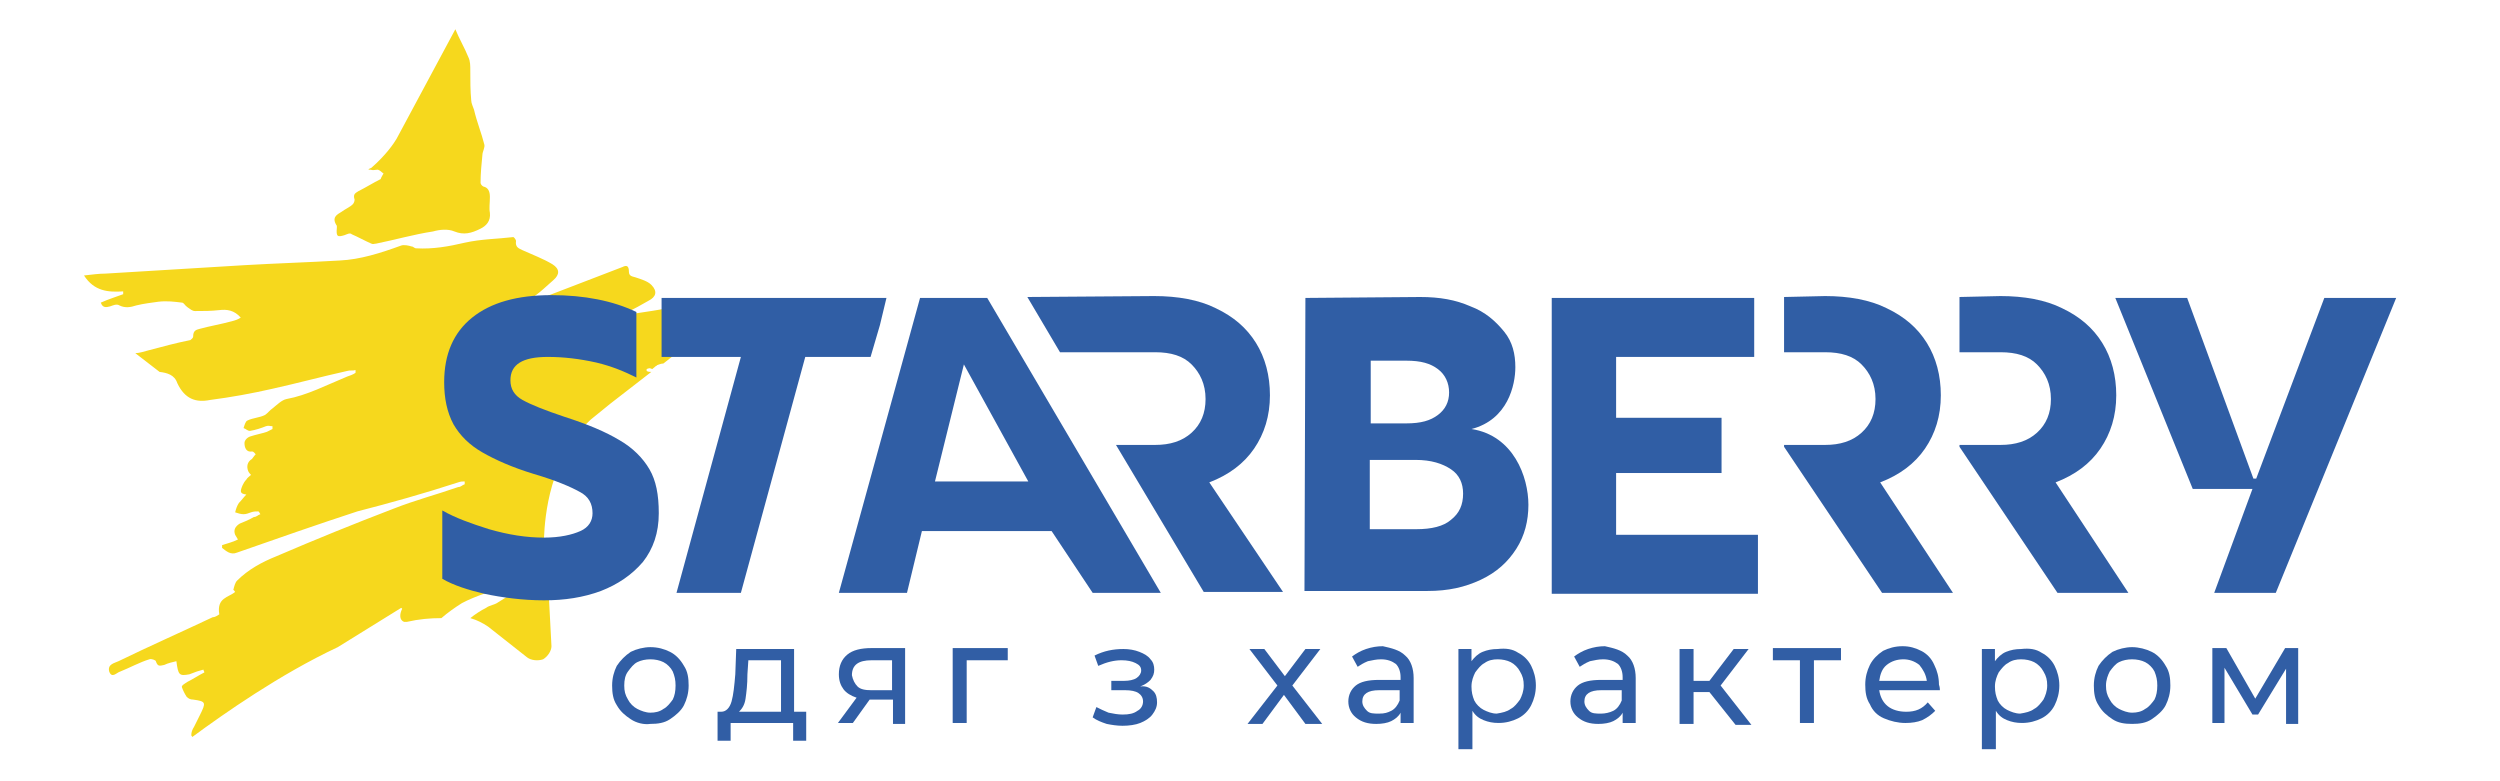 <svg width="160" height="50" viewBox="0 0 160 50" fill="none" xmlns="http://www.w3.org/2000/svg">
<g clip-path="url(#clip0_326_9213)">
<path d="M41.445 23.442C41.445 23.502 41.445 23.562 41.445 23.562C41.565 23.562 41.624 23.562 41.744 23.622L42.46 23.023C42.281 23.083 42.042 23.203 41.863 23.203C41.744 23.323 41.565 23.382 41.445 23.442Z" fill="#F6D81D"/>
<path d="M46.342 19.368C46.163 19.308 45.924 19.248 45.745 19.248C43.953 19.488 42.221 19.847 40.49 20.087C40.31 20.087 40.251 20.147 40.072 20.147C40.072 20.087 40.072 20.027 40.072 20.027C40.549 19.787 41.087 19.488 41.505 19.248C41.983 19.009 42.102 18.649 41.684 18.23C41.445 17.99 41.027 17.87 40.669 17.75C40.49 17.69 40.251 17.69 40.251 17.391C40.251 16.971 40.072 16.971 39.833 17.091C37.981 17.81 36.071 18.529 34.219 19.248C34.1 19.308 34.04 19.308 33.861 19.368C33.801 19.308 33.742 19.188 33.742 19.188C33.921 19.068 34.04 19.009 34.219 18.949C34.637 18.649 34.996 18.29 35.414 17.93C35.832 17.57 35.832 17.211 35.354 16.911C34.757 16.552 34.1 16.312 33.443 16.013C33.204 15.893 32.965 15.833 33.025 15.414C33.025 15.354 32.906 15.174 32.846 15.174C31.831 15.294 30.815 15.294 29.741 15.533C28.725 15.773 27.71 15.953 26.635 15.893C26.516 15.893 26.456 15.773 26.337 15.773C26.157 15.713 25.859 15.653 25.68 15.713C24.366 16.192 23.052 16.612 21.738 16.672C19.708 16.792 17.678 16.852 15.647 16.971C12.661 17.151 9.676 17.331 6.749 17.511C6.331 17.511 5.913 17.57 5.376 17.63C6.033 18.649 6.929 18.709 7.884 18.649C7.884 18.709 7.884 18.829 7.884 18.829C7.406 19.009 6.988 19.128 6.451 19.368C6.57 19.727 6.809 19.668 7.048 19.608C7.227 19.548 7.466 19.428 7.645 19.548C8.004 19.727 8.362 19.668 8.72 19.548C9.198 19.428 9.735 19.368 10.153 19.308C10.691 19.248 11.168 19.308 11.646 19.368C11.766 19.368 11.825 19.548 12.005 19.668C12.184 19.787 12.303 19.907 12.482 19.907C13.02 19.907 13.498 19.907 14.035 19.847C14.513 19.787 14.99 19.847 15.408 20.327C15.229 20.447 15.05 20.506 14.811 20.566C14.154 20.746 13.438 20.866 12.781 21.046C12.542 21.106 12.363 21.166 12.363 21.525C12.363 21.645 12.243 21.705 12.184 21.765C11.288 21.944 10.392 22.184 9.496 22.424C9.258 22.484 8.899 22.604 8.66 22.604L10.213 23.802C10.691 23.862 11.168 23.982 11.348 24.521C11.825 25.539 12.542 25.779 13.438 25.599C14.811 25.42 16.125 25.18 17.439 24.88C19.051 24.521 20.604 24.101 22.216 23.742C22.395 23.682 22.575 23.742 22.754 23.682C22.754 23.742 22.754 23.802 22.754 23.862C22.575 23.982 22.395 24.041 22.216 24.101C20.902 24.641 19.648 25.3 18.335 25.539C18.036 25.599 17.737 25.899 17.439 26.139C17.26 26.258 17.14 26.438 16.961 26.558C16.603 26.738 16.185 26.738 15.826 26.918C15.707 26.977 15.647 27.217 15.588 27.397C15.767 27.457 15.826 27.577 16.006 27.577C16.364 27.517 16.722 27.397 17.021 27.277C17.2 27.217 17.26 27.277 17.439 27.277C17.439 27.337 17.439 27.397 17.439 27.457C17.319 27.517 17.2 27.577 17.081 27.637C16.722 27.756 16.364 27.816 16.006 27.936C15.826 27.996 15.647 28.176 15.647 28.355C15.647 28.655 15.767 28.955 16.125 28.895C16.244 28.895 16.304 29.015 16.364 29.075C16.244 29.194 16.185 29.314 16.125 29.374C15.826 29.554 15.767 29.853 15.886 30.153C15.946 30.273 16.006 30.333 16.065 30.393C15.946 30.512 15.826 30.572 15.767 30.692C15.647 30.812 15.588 30.932 15.528 31.052C15.349 31.471 15.349 31.591 15.767 31.651C15.588 31.831 15.468 32.01 15.289 32.19C15.17 32.37 15.11 32.55 15.05 32.789C15.229 32.849 15.408 32.909 15.588 32.909C15.767 32.909 15.886 32.849 16.065 32.789C16.244 32.729 16.364 32.729 16.543 32.729C16.603 32.789 16.663 32.909 16.663 32.909C16.483 32.969 16.424 33.089 16.244 33.089C15.946 33.269 15.647 33.389 15.349 33.508C15.05 33.688 14.931 33.928 15.05 34.227C15.11 34.347 15.17 34.407 15.229 34.527C14.871 34.707 14.572 34.767 14.214 34.886C14.214 34.946 14.214 35.006 14.214 35.066C14.453 35.246 14.752 35.545 15.17 35.366C17.737 34.467 20.305 33.568 22.873 32.729C24.963 32.19 27.113 31.591 29.323 30.872C29.502 30.812 29.561 30.812 29.741 30.812C29.741 30.872 29.741 30.932 29.741 30.992C29.561 31.052 29.502 31.172 29.323 31.172C27.949 31.651 26.576 32.01 25.202 32.55C22.694 33.508 20.186 34.527 17.678 35.605C16.782 35.965 15.886 36.444 15.17 37.163C15.05 37.283 14.99 37.523 14.931 37.762C14.99 37.762 14.99 37.822 15.05 37.882C14.632 38.242 13.856 38.242 14.035 39.32C13.915 39.38 13.796 39.5 13.617 39.5C11.586 40.459 9.556 41.357 7.586 42.316C7.347 42.436 6.869 42.496 6.988 42.975C7.167 43.455 7.466 43.035 7.705 42.975C8.302 42.736 8.959 42.376 9.556 42.196C9.676 42.136 9.974 42.256 9.974 42.316C10.094 42.676 10.213 42.616 10.512 42.556C10.751 42.436 11.049 42.376 11.288 42.316C11.407 43.215 11.467 43.275 12.124 43.155C12.303 43.095 12.423 43.035 12.602 42.975C12.781 42.915 12.841 42.915 13.02 42.855C13.02 42.915 13.079 42.975 13.079 43.035C12.721 43.215 12.363 43.455 12.005 43.634C11.825 43.754 11.586 43.874 11.646 43.994C11.706 44.173 11.825 44.413 11.945 44.593C12.064 44.713 12.184 44.773 12.363 44.773C13.199 44.892 13.199 44.952 12.781 45.791C12.661 46.031 12.542 46.271 12.423 46.51C12.303 46.69 12.243 46.87 12.243 47.05C12.243 47.109 12.303 47.109 12.303 47.169C14.334 45.671 17.916 43.155 21.619 41.417C22.992 40.578 24.306 39.74 25.68 38.901L25.739 38.961C25.56 39.32 25.56 39.68 25.859 39.8C25.919 39.8 25.978 39.8 26.038 39.8C26.814 39.62 27.531 39.56 28.248 39.56C28.666 39.2 29.084 38.901 29.561 38.601C30.457 38.122 31.413 37.882 32.368 37.463C32.786 37.283 33.204 37.103 33.622 36.864C33.98 36.684 34.279 36.504 34.637 36.324C34.757 36.264 34.876 36.264 34.996 36.205L34.936 35.605C34.876 35.605 34.816 35.665 34.757 35.665C34.458 35.785 34.16 35.845 33.801 35.965C33.801 35.905 33.742 35.845 33.742 35.785L34.876 35.486L34.816 34.946C34.816 34.946 34.816 34.767 34.816 34.407C34.876 33.029 35.175 29.314 37.802 26.858L39.056 25.839L41.684 23.802C41.565 23.802 41.505 23.802 41.385 23.742C41.385 23.682 41.385 23.622 41.385 23.622C41.565 23.562 41.684 23.442 41.863 23.442C42.042 23.382 42.281 23.263 42.46 23.263L46.103 20.387C46.043 20.327 46.043 20.327 45.983 20.267C46.163 19.787 46.222 19.608 46.342 19.368Z" fill="#F6D81D"/>
<path d="M23.709 10.86C23.888 10.919 24.008 10.86 24.187 10.86C24.366 10.919 24.426 11.039 24.545 11.099C24.485 11.219 24.366 11.399 24.366 11.459C23.888 11.698 23.411 11.998 22.933 12.238C22.754 12.357 22.575 12.417 22.694 12.777C22.694 12.897 22.634 13.017 22.575 13.076C22.395 13.256 22.097 13.376 21.858 13.556C21.559 13.736 21.201 13.915 21.559 14.455V14.574C21.5 15.174 21.619 15.174 22.037 15.054C22.216 14.994 22.395 14.874 22.515 14.994C22.933 15.174 23.351 15.413 23.769 15.593C23.888 15.653 23.948 15.593 24.067 15.593C25.262 15.353 26.516 14.994 27.71 14.814C28.128 14.694 28.666 14.634 29.084 14.814C29.681 15.054 30.159 14.934 30.756 14.634C31.114 14.455 31.413 14.155 31.353 13.616C31.293 13.316 31.353 13.017 31.353 12.597C31.353 12.238 31.233 11.998 30.935 11.938C30.816 11.878 30.756 11.758 30.756 11.698C30.756 11.099 30.816 10.5 30.875 9.901C30.875 9.721 31.054 9.422 30.995 9.242C30.816 8.523 30.517 7.804 30.338 7.025C30.278 6.845 30.159 6.605 30.159 6.426C30.099 5.827 30.099 5.108 30.099 4.508C30.099 4.209 30.099 3.909 29.98 3.67C29.741 3.07 29.382 2.471 29.143 1.872L25.381 8.882C25.202 9.182 24.724 9.901 23.769 10.74C23.47 10.86 23.59 10.86 23.709 10.86Z" fill="#F6D81D"/>
<path d="M31.89 38.541C31.651 38.721 31.353 38.721 31.114 38.9C30.756 39.08 30.397 39.32 30.099 39.559C30.517 39.679 30.875 39.859 31.233 40.099L33.741 42.076C33.98 42.256 34.398 42.316 34.757 42.196C35.055 42.016 35.294 41.657 35.294 41.357L35.055 36.803C34.458 37.103 33.92 37.402 33.383 37.702C32.846 37.942 32.368 38.241 31.89 38.541Z" fill="#F6D81D"/>
<path d="M144.158 31.291H140.336L135.38 19.068H139.978L144.218 30.632H144.397L148.756 19.068H153.355L145.651 37.942H141.71L144.158 31.291Z" fill="#305EA5"/>
<path d="M120.331 30.872C121.585 30.392 122.541 29.673 123.198 28.715C123.855 27.756 124.213 26.618 124.213 25.299C124.213 24.041 123.914 22.903 123.317 21.944C122.72 20.985 121.884 20.266 120.749 19.727C119.674 19.188 118.301 18.948 116.808 18.948L114.18 19.008V22.543H116.808C117.823 22.543 118.599 22.783 119.137 23.322C119.674 23.861 120.033 24.58 120.033 25.539C120.033 26.438 119.734 27.157 119.137 27.696C118.54 28.235 117.763 28.475 116.808 28.475H114.18V28.595L120.451 37.942H124.989L120.331 30.872Z" fill="#305EA5"/>
<path d="M131.558 30.872C132.812 30.392 133.768 29.673 134.424 28.715C135.081 27.756 135.44 26.618 135.44 25.299C135.44 24.041 135.141 22.903 134.544 21.944C133.947 20.985 133.111 20.266 131.976 19.727C130.901 19.188 129.528 18.948 128.035 18.948L125.407 19.008V22.543H128.035C129.05 22.543 129.826 22.783 130.364 23.322C130.901 23.861 131.259 24.58 131.259 25.539C131.259 26.438 130.961 27.157 130.364 27.696C129.767 28.235 128.99 28.475 128.035 28.475H125.407V28.595L131.678 37.942H136.216L131.558 30.872Z" fill="#305EA5"/>
<path d="M83.546 19.068L90.891 19.008C92.145 19.008 93.16 19.188 94.116 19.608C95.071 19.967 95.728 20.566 96.266 21.225C96.803 21.884 96.982 22.663 96.982 23.502C96.982 24.64 96.504 26.857 94.175 27.457C96.863 27.876 97.818 30.512 97.818 32.31C97.818 33.328 97.579 34.287 97.042 35.126C96.504 35.965 95.788 36.624 94.773 37.103C93.757 37.583 92.683 37.822 91.369 37.822H83.486L83.546 19.068ZM89.995 27.097C90.951 27.097 91.548 26.917 92.026 26.558C92.503 26.198 92.742 25.719 92.742 25.12C92.742 24.521 92.503 23.981 92.026 23.622C91.548 23.262 90.951 23.083 89.995 23.083H87.726V27.097H89.995ZM90.652 33.868C91.608 33.868 92.384 33.688 92.862 33.269C93.399 32.849 93.638 32.31 93.638 31.591C93.638 30.932 93.399 30.392 92.862 30.033C92.324 29.674 91.608 29.434 90.592 29.434H87.666V33.868H90.652Z" fill="#305EA5"/>
<path d="M112.269 19.068V22.843H103.431V26.738H110.179V30.273H103.431V34.227H112.508V38.002H99.311V19.068H112.269Z" fill="#305EA5"/>
<path d="M63.182 19.068H62.705H59.36H58.883L53.687 37.942H58.047L59.002 33.988H67.303L69.93 37.942H74.29L63.182 19.068ZM59.838 30.812L61.689 23.322L65.81 30.812H59.838Z" fill="#305EA5"/>
<path d="M47.417 22.843H42.341V19.068H56.733L56.315 20.806L55.717 22.843H51.537L47.417 37.942H43.296L47.417 22.843Z" fill="#305EA5"/>
<path d="M77.395 30.872C78.649 30.392 79.604 29.673 80.261 28.715C80.918 27.756 81.276 26.618 81.276 25.299C81.276 24.041 80.978 22.903 80.381 21.944C79.784 20.985 78.948 20.266 77.813 19.727C76.738 19.188 75.364 18.948 73.871 18.948L65.75 19.008L67.84 22.543H73.931C74.946 22.543 75.723 22.783 76.26 23.322C76.798 23.861 77.156 24.58 77.156 25.539C77.156 26.438 76.857 27.157 76.26 27.696C75.663 28.235 74.887 28.475 73.931 28.475H71.423L77.037 37.882H82.112L77.395 30.872Z" fill="#305EA5"/>
<path d="M41.565 30.033C41.147 29.314 40.49 28.655 39.654 28.175C38.758 27.636 37.623 27.157 36.13 26.677C34.876 26.258 33.98 25.898 33.443 25.599C32.906 25.299 32.667 24.88 32.667 24.341C32.667 23.322 33.443 22.843 35.055 22.843C36.071 22.843 37.086 22.962 38.161 23.202C39.176 23.442 40.012 23.801 40.728 24.161V24.101V19.967C39.236 19.248 37.384 18.888 35.294 18.888C33.085 18.888 31.413 19.367 30.218 20.326C29.024 21.285 28.427 22.663 28.427 24.46C28.427 25.479 28.606 26.378 29.024 27.157C29.442 27.876 30.039 28.475 30.875 28.954C31.711 29.433 32.786 29.913 34.16 30.332C35.593 30.752 36.548 31.171 37.086 31.471C37.683 31.77 37.922 32.25 37.922 32.849C37.922 33.328 37.683 33.748 37.145 33.987C36.608 34.227 35.832 34.407 34.816 34.407C33.682 34.407 32.547 34.227 31.293 33.867C30.159 33.508 29.143 33.148 28.307 32.669V37.043C29.024 37.462 29.979 37.762 30.995 38.002C32.129 38.241 33.443 38.421 34.816 38.421C36.13 38.421 37.325 38.241 38.459 37.822C39.534 37.403 40.43 36.803 41.147 35.964C41.803 35.126 42.162 34.107 42.162 32.849C42.162 31.65 41.983 30.752 41.565 30.033Z" fill="#305EA5"/>
<path d="M40.37 46.031C40.012 45.791 39.713 45.551 39.474 45.132C39.236 44.772 39.176 44.353 39.176 43.874C39.176 43.394 39.295 42.975 39.474 42.615C39.713 42.256 40.012 41.956 40.37 41.717C40.728 41.537 41.206 41.417 41.624 41.417C42.102 41.417 42.52 41.537 42.878 41.717C43.236 41.896 43.535 42.196 43.774 42.615C44.013 42.975 44.073 43.394 44.073 43.874C44.073 44.353 43.953 44.772 43.774 45.132C43.595 45.491 43.236 45.791 42.878 46.031C42.52 46.27 42.102 46.33 41.624 46.33C41.206 46.39 40.728 46.27 40.37 46.031ZM42.46 45.371C42.699 45.252 42.878 45.012 43.057 44.772C43.177 44.533 43.236 44.233 43.236 43.874C43.236 43.514 43.177 43.274 43.057 42.975C42.938 42.735 42.699 42.495 42.46 42.376C42.221 42.256 41.923 42.196 41.624 42.196C41.326 42.196 41.027 42.256 40.788 42.376C40.549 42.495 40.37 42.735 40.191 42.975C40.012 43.215 39.952 43.514 39.952 43.874C39.952 44.233 40.012 44.473 40.191 44.772C40.31 45.012 40.549 45.252 40.788 45.371C41.027 45.491 41.326 45.611 41.624 45.611C41.923 45.611 42.221 45.551 42.46 45.371Z" fill="#315EA5"/>
<path d="M51.597 45.551V47.409H50.761V46.27H46.76V47.409H45.924V45.551H46.163C46.461 45.551 46.7 45.312 46.82 44.892C46.939 44.473 46.999 43.874 47.059 43.155L47.118 41.537H50.821V45.551H51.597ZM47.715 44.713C47.656 45.132 47.477 45.372 47.297 45.551H49.985V42.256H47.895L47.835 43.155C47.835 43.814 47.775 44.293 47.715 44.713Z" fill="#315EA5"/>
<path d="M57.927 41.538V46.331H57.151V44.773H55.777H55.658L54.583 46.271H53.627L54.822 44.653C54.464 44.533 54.165 44.353 53.986 44.114C53.807 43.874 53.687 43.575 53.687 43.155C53.687 42.616 53.866 42.197 54.225 41.897C54.583 41.597 55.12 41.477 55.777 41.477H57.927V41.538ZM54.882 43.934C55.061 44.114 55.359 44.174 55.777 44.174H57.091V42.257H55.777C54.941 42.257 54.523 42.556 54.523 43.215C54.583 43.515 54.702 43.754 54.882 43.934Z" fill="#315EA5"/>
<path d="M64.496 42.257H61.868V46.271H60.972V41.477H64.496V42.257Z" fill="#315EA5"/>
<path d="M73.812 44.233C73.991 44.413 74.051 44.653 74.051 44.952C74.051 45.252 73.931 45.492 73.752 45.731C73.573 45.971 73.274 46.151 72.976 46.27C72.677 46.39 72.259 46.45 71.841 46.45C71.483 46.45 71.124 46.39 70.826 46.33C70.468 46.211 70.169 46.091 69.93 45.911L70.169 45.252C70.408 45.372 70.647 45.492 70.945 45.611C71.244 45.671 71.543 45.731 71.841 45.731C72.259 45.731 72.558 45.671 72.797 45.492C73.035 45.372 73.155 45.132 73.155 44.892C73.155 44.653 73.035 44.473 72.856 44.353C72.677 44.233 72.379 44.173 72.02 44.173H71.124V43.574H71.96C72.259 43.574 72.558 43.514 72.737 43.395C72.916 43.275 73.035 43.095 73.035 42.915C73.035 42.675 72.916 42.556 72.677 42.436C72.438 42.316 72.14 42.256 71.781 42.256C71.304 42.256 70.826 42.376 70.288 42.616L70.05 41.956C70.647 41.657 71.244 41.537 71.901 41.537C72.259 41.537 72.617 41.597 72.916 41.717C73.215 41.837 73.454 41.956 73.633 42.196C73.812 42.376 73.871 42.616 73.871 42.855C73.871 43.095 73.812 43.275 73.633 43.514C73.454 43.694 73.274 43.814 72.976 43.934C73.394 43.874 73.633 44.054 73.812 44.233Z" fill="#315EA5"/>
<path d="M83.546 46.33L82.172 44.473L80.799 46.33H79.843L81.754 43.874L79.962 41.537H80.918L82.232 43.275L83.546 41.537H84.501L82.709 43.874L84.62 46.33H83.546Z" fill="#315EA5"/>
<path d="M89.935 41.957C90.293 42.256 90.473 42.795 90.473 43.395V46.271H89.637V45.611C89.517 45.851 89.278 46.031 89.04 46.151C88.801 46.271 88.442 46.331 88.084 46.331C87.546 46.331 87.129 46.211 86.77 45.911C86.472 45.671 86.293 45.312 86.293 44.892C86.293 44.473 86.472 44.114 86.77 43.874C87.069 43.634 87.546 43.514 88.263 43.514H89.637V43.335C89.637 42.975 89.517 42.676 89.338 42.496C89.099 42.316 88.801 42.196 88.383 42.196C88.084 42.196 87.845 42.256 87.546 42.316C87.248 42.436 87.069 42.556 86.89 42.676L86.531 42.017C86.77 41.837 87.069 41.657 87.427 41.537C87.785 41.417 88.144 41.357 88.502 41.357C89.04 41.477 89.577 41.597 89.935 41.957ZM89.04 45.492C89.278 45.372 89.457 45.132 89.577 44.833V44.173H88.263C87.546 44.173 87.188 44.413 87.188 44.892C87.188 45.132 87.308 45.312 87.487 45.492C87.666 45.671 87.905 45.671 88.263 45.671C88.621 45.671 88.801 45.611 89.04 45.492Z" fill="#315EA5"/>
<path d="M97.161 41.776C97.519 41.956 97.818 42.256 97.997 42.615C98.176 42.975 98.296 43.394 98.296 43.873C98.296 44.353 98.176 44.772 97.997 45.132C97.818 45.491 97.519 45.791 97.161 45.971C96.803 46.15 96.385 46.27 95.907 46.27C95.549 46.27 95.25 46.21 94.951 46.09C94.653 45.971 94.414 45.791 94.235 45.491V47.948H93.339V41.537H94.175V42.316C94.354 42.076 94.593 41.836 94.892 41.717C95.19 41.597 95.489 41.537 95.847 41.537C96.385 41.477 96.803 41.537 97.161 41.776ZM96.683 45.371C96.922 45.252 97.101 45.012 97.28 44.772C97.4 44.533 97.519 44.233 97.519 43.873C97.519 43.514 97.46 43.274 97.28 42.975C97.161 42.735 96.922 42.495 96.683 42.376C96.444 42.256 96.146 42.196 95.847 42.196C95.549 42.196 95.25 42.256 95.011 42.435C94.772 42.555 94.593 42.795 94.414 43.035C94.295 43.274 94.175 43.574 94.175 43.933C94.175 44.293 94.235 44.533 94.354 44.832C94.474 45.072 94.713 45.312 94.951 45.431C95.19 45.551 95.489 45.671 95.787 45.671C96.146 45.611 96.444 45.551 96.683 45.371Z" fill="#315EA5"/>
<path d="M104.148 41.957C104.506 42.256 104.685 42.795 104.685 43.395V46.271H103.849V45.611C103.73 45.851 103.491 46.031 103.252 46.151C103.013 46.271 102.655 46.331 102.297 46.331C101.759 46.331 101.341 46.211 100.983 45.911C100.684 45.671 100.505 45.312 100.505 44.892C100.505 44.473 100.684 44.114 100.983 43.874C101.281 43.634 101.759 43.514 102.476 43.514H103.849V43.335C103.849 42.975 103.73 42.676 103.551 42.496C103.312 42.316 103.013 42.196 102.595 42.196C102.297 42.196 102.058 42.256 101.759 42.316C101.461 42.436 101.281 42.556 101.102 42.676L100.744 42.017C100.983 41.837 101.281 41.657 101.64 41.537C101.998 41.417 102.356 41.357 102.715 41.357C103.252 41.477 103.79 41.597 104.148 41.957ZM103.252 45.492C103.491 45.372 103.67 45.132 103.79 44.833V44.173H102.476C101.759 44.173 101.401 44.413 101.401 44.892C101.401 45.132 101.52 45.312 101.699 45.492C101.879 45.671 102.117 45.671 102.476 45.671C102.715 45.671 103.013 45.611 103.252 45.492Z" fill="#315EA5"/>
<path d="M109.403 44.293H108.388V46.33H107.492V41.537H108.388V43.574H109.403L110.956 41.537H111.911L110.119 43.874L112.09 46.39H111.075L109.403 44.293Z" fill="#315EA5"/>
<path d="M117.823 42.257H116.091V46.271H115.195V42.257H113.464V41.477H117.823V42.257Z" fill="#315EA5"/>
<path d="M124.153 44.173H120.271C120.331 44.593 120.51 44.952 120.809 45.192C121.108 45.432 121.526 45.552 122.003 45.552C122.6 45.552 123.018 45.372 123.377 44.952L123.855 45.492C123.616 45.731 123.377 45.911 123.018 46.091C122.72 46.211 122.362 46.271 121.944 46.271C121.466 46.271 120.988 46.151 120.57 45.971C120.152 45.791 119.853 45.492 119.674 45.072C119.435 44.713 119.376 44.293 119.376 43.814C119.376 43.335 119.495 42.915 119.674 42.556C119.853 42.196 120.152 41.897 120.51 41.657C120.869 41.477 121.287 41.357 121.764 41.357C122.242 41.357 122.6 41.477 122.959 41.657C123.317 41.837 123.616 42.136 123.795 42.556C123.974 42.915 124.093 43.335 124.093 43.814C124.153 43.994 124.153 44.114 124.153 44.173ZM120.749 42.556C120.451 42.795 120.331 43.155 120.271 43.574H123.317C123.257 43.155 123.078 42.855 122.839 42.556C122.541 42.316 122.182 42.196 121.824 42.196C121.406 42.196 121.048 42.316 120.749 42.556Z" fill="#315EA5"/>
<path d="M130.662 41.776C131.021 41.956 131.319 42.256 131.498 42.615C131.677 42.975 131.797 43.394 131.797 43.873C131.797 44.353 131.677 44.772 131.498 45.132C131.319 45.491 131.021 45.791 130.662 45.971C130.304 46.15 129.886 46.27 129.408 46.27C129.05 46.27 128.751 46.21 128.453 46.09C128.154 45.971 127.915 45.791 127.736 45.491V47.948H126.84V41.537H127.676V42.316C127.856 42.076 128.094 41.836 128.393 41.717C128.692 41.597 128.99 41.537 129.348 41.537C129.886 41.477 130.304 41.537 130.662 41.776ZM130.184 45.371C130.423 45.252 130.602 45.012 130.782 44.772C130.901 44.533 131.021 44.233 131.021 43.873C131.021 43.514 130.961 43.274 130.782 42.975C130.662 42.735 130.423 42.495 130.184 42.376C129.946 42.256 129.647 42.196 129.348 42.196C129.05 42.196 128.751 42.256 128.512 42.435C128.274 42.555 128.094 42.795 127.915 43.035C127.796 43.274 127.676 43.574 127.676 43.933C127.676 44.293 127.736 44.533 127.856 44.832C127.975 45.072 128.214 45.312 128.453 45.431C128.692 45.551 128.99 45.671 129.289 45.671C129.647 45.611 129.946 45.551 130.184 45.371Z" fill="#315EA5"/>
<path d="M135.201 46.031C134.842 45.791 134.544 45.551 134.305 45.132C134.066 44.772 134.006 44.353 134.006 43.874C134.006 43.394 134.126 42.975 134.305 42.615C134.544 42.256 134.842 41.956 135.201 41.717C135.559 41.537 136.037 41.417 136.455 41.417C136.873 41.417 137.35 41.537 137.709 41.717C138.067 41.896 138.366 42.196 138.605 42.615C138.843 42.975 138.903 43.394 138.903 43.874C138.903 44.353 138.784 44.772 138.605 45.132C138.425 45.491 138.067 45.791 137.709 46.031C137.35 46.27 136.932 46.33 136.455 46.33C135.977 46.33 135.559 46.27 135.201 46.031ZM137.291 45.371C137.53 45.252 137.709 45.012 137.888 44.772C138.007 44.533 138.067 44.233 138.067 43.874C138.067 43.514 138.007 43.274 137.888 42.975C137.769 42.735 137.53 42.495 137.291 42.376C137.052 42.256 136.753 42.196 136.455 42.196C136.156 42.196 135.858 42.256 135.619 42.376C135.38 42.495 135.201 42.735 135.022 42.975C134.902 43.215 134.783 43.514 134.783 43.874C134.783 44.233 134.842 44.473 135.022 44.772C135.141 45.012 135.38 45.252 135.619 45.371C135.858 45.491 136.156 45.611 136.455 45.611C136.753 45.611 137.052 45.551 137.291 45.371Z" fill="#315EA5"/>
<path d="M147.084 41.538V46.331H146.308V42.796L144.516 45.732H144.158L142.367 42.736V46.271H141.59V41.477H142.486L144.337 44.713L146.248 41.477H147.084V41.538Z" fill="#315EA5"/>
</g>
<defs>
<clipPath id="clip0_326_9213">
<rect width="150.487" height="46.735" fill="white" transform="translate(5.257 1.632)"/>
</clipPath>
</defs>
</svg>

